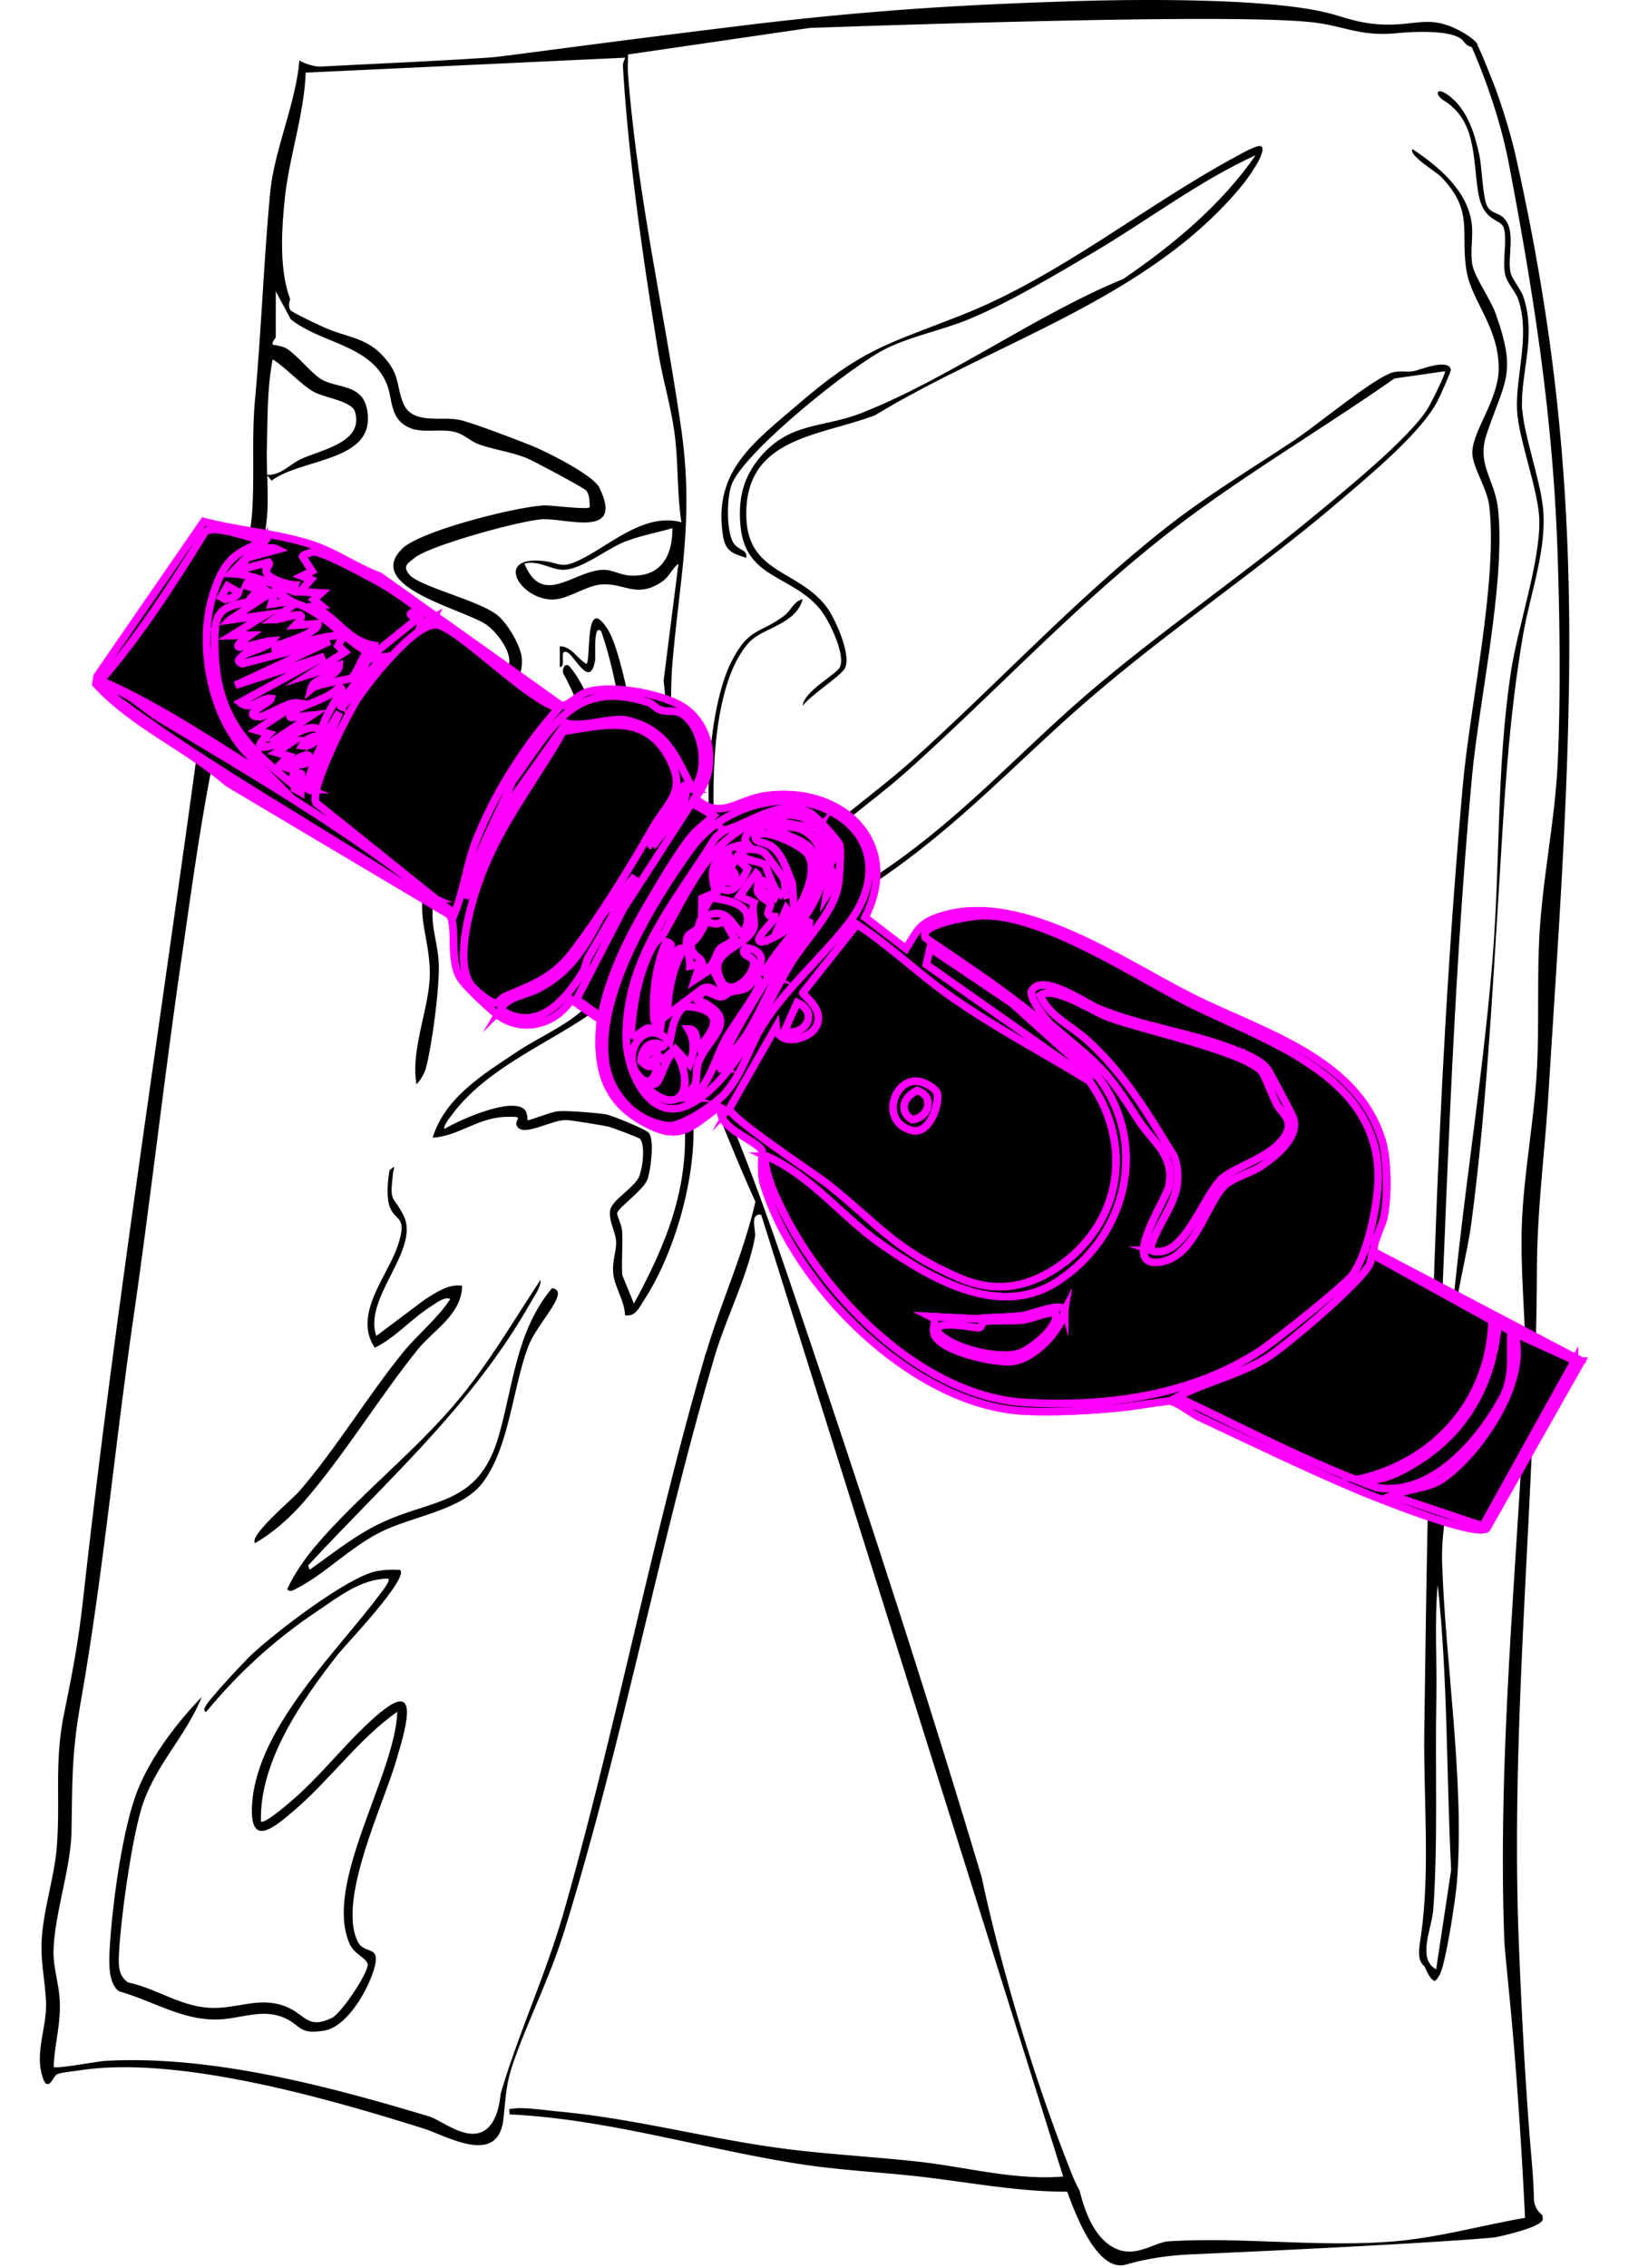 <svg xmlns="http://www.w3.org/2000/svg" width="437" height="601" fill="none"><path fill="#000" d="M401.97 41.57c-1.253-5.594-3.427-12.722-5.421-18.113-.563-1.558-4.297-10.934-4.732-11.343.358-.92-3.759-3.857-7.647-5.288-5.55-2.044-8.977-.408-15.396-.306-7.238.127-11.764-1.789-15.984-2.913-18.286-4.88-63.017-3.474-69.641-3.244-19.591.664-46.956 1.66-84.142 6.157-43.529 5.288-65.216 8.456-69.001 8.711-14.834.997-29.897 1.61-44.731 2.402-1.432.076-2.762-.358-2.762-.358a11.631 11.631 0 0 1-3.12-1.252c-.972 11.394-6.7 23.912-7.75 35-1.713 18.19-2.352 36.584-4.015 54.799-.946 10.193-.102 20.208-.767 29.814-.588 8.481-2.967 11.879.92 20.974 1.228 2.861 4.016 4.368 3.76 7.613-2.123.102-4.706-.664-6.317 1.124-3.631 9.453-10.92 19.135-12.301 29.277-2.558 19.11-5.294 38.193-7.98 57.124-8.107 57.226-16.47 114.196-22.864 171.652-1.355 12.109-2.788 19.263-5.14 30.938-2.635 13.054-.819 23.248-1.944 35.715-.665 7.383-3.402 15.813-3.913 23.554-.41 6.362.972 11.471 1.125 17.245.154 6.54-2.992 12.952-.946 19.441 1.407 4.496 2.864-.076 3.76-.613.792-.485 4.577-.869 5.984-1.073 25.984-4.062 65.881 7.409 91.175 15.354 6.419 2.018 19.974 10.244 21.33-2.606.818-7.741.639-9.682 3.58-17.551 4.118-10.96 8.977-20.668 12.557-32.164 15.422-49.638 25.192-102.521 39.872-152.287 2.941-9.938 9.053-22.022 10.69-31.73.256-1.558-1.483-6.233 1.637-5.748l80.075 254.86c-12.89 1.022-25.421-2.478-38.081-3.909-13.248-1.482-26.7-2.069-39.922-4.037-18.67-2.759-36.956-7.562-55.856-9.299-3.172-.281-9.003-1.175-11.79-.792-1.407.205-1.279-.281-1.151 1.559 26.342 1.277 51.559 9.273 77.441 13.233 10.409 1.584 20.844 2.069 31.278 3.245 13.043 1.481 25.933 4.036 39.155 4.011 3.325 9.273 8.21 19.594 14.22 19.518.742 0 1.228-.179 2.353-.486 3.683-.996 9.079-2.12 16.317-2.427 40.894-1.814 71.405-3.576 80.664-4.522 1.355-.281 12.327-2.657 12.531-4.751a2.335 2.335 0 0 0-.179-1.201c-.537-.434-1.304-1.175-1.764-2.299a5.47 5.47 0 0 1-.384-1.916c-.128-6.285-.844-12.544-1.304-18.829-.793-10.474-1.791-26.083-2.686-48.642-2.378-59.397 4.527-119.331 4.783-178.856.076-16.376 2.097-30.785 3.094-47.033 2.328-37.835 5.192-75.901 5.473-113.736.333-47.314-3.81-87.908-14.143-133.995ZM70.774 118.392c.205-7.792.051-15.456 1.534-23.171 3.504 2.197 7.315 6.514 10.716 8.507 2.942 1.712 10.23 2.478 11.1 5.365 2.506 8.226-9.233 10.091-14.501 12.646-2.864 1.379-5.32 4.317-8.798 4.062-.051-2.555-.128-5.084-.051-7.434v.025Zm116.392 240.144c-14.092 48.183-23.759 99.149-37.519 147.587-4.757 16.785-11.969 32.011-16.879 48.616-.358 3.526-1.356 8.303-4.732 10.041-4.68 2.427-11.099-3.041-14.27-3.986-26.752-8.047-57.749-16.273-85.83-14.715-2.097.128-13.12 2.197-13.708 1.609.23-6.233 1.943-11.189 1.61-17.678-.23-4.497-1.79-8.763-1.636-13.31.333-9.938 4.552-21.537 4.757-31.372.256-13.668 0-20.464 2.455-34.387 5.883-33.288 9.028-67.726 13.913-101.372 4.604-31.78 8.159-63.638 12.788-95.444 2.813-19.288 5.447-39.445 9.667-58.555 1.944-8.813 7.544-16.478 10.255-25.036 1.893-2.274 7.443 2.657 7.98-4.42.46-6.003-2.48-6.642-4.271-10.27-3.887-7.817-1.637-11.368-.972-18.649.307-3.27.205-7.255.102-11.241l1.126 1.405c8.286-6.131 28.132-4.956 25.293-19.007-1.33-6.566-7.672-5.416-11.892-7.741-2.583-1.43-6.394-6.259-9.156-8.098-1.432-.945-3.76-1.073-3.913-1.2-.435-.46.793-1.738.793-1.968v-12.16l3.964 7.408c8.133 6.464 21.1 6.77 25.396 16.989 1.739 4.113.716 9.044 5.678 11.573 3.503 1.788 8.056.383 12.122 1.226 2.762.588 4.425 2.555 6.803 3.398 4.246 1.482 8.696 1.993 12.788 3.704 1.764.741 14.782 7.69 15.498 8.431.972.996.998 3.168.998 4.496-.691.716-10.128-.562-12.046-.485-7.161.281-32.762 6.693-37.621 11.42-10.614 10.321 17.186 16.248 22.583 20.412 3.989 3.065 9.999 12.211 1.355 13.182-5.294.588-7.877-1.533-14.859.792-21.688 7.204 1.816 20.336 8.363 28 1.944 2.274 6.547 8.941 6.368 11.752-.076 1.303-.102.945-1.048 1.405-5.039 2.35-9.028.792-13.018 6.565-8.414 12.11-2.481 18.803-2.481 30.453 0 9.069-5.166 20.08-3.529 29.405 1.125-1.176 2.148-2.913 2.557-4.497 1.586-6.054 3.709-21.945 3.325-28.025-.409-6.285-2.711-10.551-1.023-17.5.512-2.069 3.376-7.792 4.911-9.197 5.242-4.803 15.984-.766 13.017-12.135-2.429-9.299-13.069-14.945-18.874-21.127-1.509-1.584-4.757-5.289-4.194-7.307.537-1.89 7.902-4.726 9.897-5.084 6.931-1.175 18.695 3.245 18.337-7.638-.128-3.526-3.759-9.53-6.393-11.701-4.834-4.037-21.023-7.664-23.555-10.96-1.765-2.299-.179-2.887 1.381-4.241 3.785-3.295 29.053-10.244 34.398-10.321 6.752-.076 21.228 4.931 14.681-8.405-1.637-3.321-14.067-9.529-17.954-11.087-3.734-1.508-15.831-6.132-19.079-6.822-4.962-1.047-12.685 1.431-15.013-4.598-1.841-4.828-.818-7.358-5.115-12.135-4.5-5.033-9.36-5.058-15.217-7.536-1.406-.588-9.156-4.241-9.514-4.829-.792-1.277 0-2.682-.102-2.989-2.839-7.792-2.302-17.704-1.381-26.646 1.125-10.857 5.115-22.124 5.524-33.288l84.73-3.96c-.332.92-.665 1.431-.588 2.504 1.432 24.321 5.422 51.478 9.335 75.416 1.253 7.74 3.606 15.047 4.501 22.941.844 7.383.512 14.894 1.662 22.252-9.539-2.606-18.311 5.518-26.137 9.554-6.189 3.168-5.576 1.073-11.151.639-12.66-.971-4.859 11.036 3.939 10.219 3.529-.332 8.132-3.526 11.866-3.909 6.19-.664 9.54 3.909 16.394-.817 1.867-1.278 2.66-3.5 4.297-4.701l-3.939 31.014c3.555 26.697-10.665 58.146-.332 83.438 2.736 6.693 6.982 13.233 9.923 19.876 5.089 11.47 9.514 23.273 14.756 34.693-3.12 13.795-9.155 26.646-13.094 40.16l-.051-.026Zm-8.875-218.607c.077 7.587-3.171 13.08-11.355 12.569-2.378-.154-4.731-1.584-7.007-1.508-7.852.23-16.087 10.015-20.87-1.635 3.555-.945 6.752 1.406 9.847 1.61 4.961.306 11.815-5.493 16.879-7.46 4.092-1.584 8.338-2.35 12.532-3.551l-.026-.025Zm234.753 62.36c-.69 14.639-3.759 29.252-4.731 43.891-.818 12.416-.102 25.215-.793 37.631-.741 13.029-3.273 26.237-3.913 39.215-.716 15.022 1.56 30.937.819 46.291-2.353 48.08-7.264 95.803-5.55 144.291.153 4.292 1.765 17.296 3.171 36.047a1425.676 1425.676 0 0 1 2.353 38.015c-11.892 2.069-23.606 5.416-35.677 6.31-19.795 1.482-39.641-1.303-58.951-.077-3.401.23-8.158 4.062-13.222 2.197-6.036-2.222-8.823-9.759-10.255-15.609a36.345 36.345 0 0 1-1.33-2.657s-.384-.843-.716-1.686c-16.266-40.824-23.913-78.66-23.913-78.66-15.064-50.303-31.432-100.452-48.286-150.167-7.365-21.766-14.015-41.029-23.401-62.105-7.544-16.938-16.163-25.982-15.038-46.113.691-12.237 2.941-25.343 3.913-37.657.665-8.328.102-17.653.793-25.854 1.995-23.299 5.805-38.193 2.225-62.641-4.552-31.27-11.56-61.416-14.015-93.427-.128-1.686 0-3.398 0-5.084l48.285-7.05c87.953-2.99 123.093-2.785 134.014-1.38 7.8.996 12.25 3.755 21.789 2.759 0 0 14.732-1.533 17.443 2.146.153.204.92 1.354 2.199 1.533 4.169 9.554 7.903 20.693 9.846 30.937 6.727 35.307 11.765 67.65 12.941 103.901.563 17.321.819 37.708 0 54.952v.051Z"/><path fill="#000" d="M403.635 108.859c-.639-9.529 3.887-19.415.358-30.094-.742-2.274-3.146-4.829-3.478-6.72-.819-4.368 1.637-11.189-1.969-14.485-1.33-1.2-3.223-1.073-4.169-2.886-1.253-2.376-1.356-10.117-2.097-13.591-1.177-5.34-2.916-11.19-7.059-14.895-4.322-3.857-5.115-1.251-2.378.435 8.644 5.34 7.672 15.098 9.104 24.219 1.33 8.328 6.01 6.872 6.829 9.63.946 3.169-.435 8.508.332 12.212.461 2.325 2.813 4.599 3.504 6.694 3.222 9.631-.793 20.233-.332 29.354.358 7.664 5.805 21.408 5.907 29.226.179 11.164-5.754 28.204-7.544 40.134-3.862 25.65-2.788 50.38-4.86 75.927-3.657 45.602-13.12 90.642-12.659 136.346l-2.251 12.262c.256-6.897-.358-13.897-.051-20.821 2.66-58.426 4.092-117.287 9.463-175.612 1.892-20.54 9.002-51.886 6.956-71.276-.818-7.843-5.729-11.727-3.069-19.748 4.732-14.256 8.235-15.89 2.404-32.139-1.381-3.832-5.447-9.478-6.112-12.697-.691-3.398.204-7.358-.179-10.806-.972-8.916-8.772-15.38-15.703-20.004-1.305 1.482 6.317 6.08 7.365 7.153 9.105 9.274 5.167 14.767 6.957 25.215 1.304 7.767 8.286 14.537 8.516 25.292.179 8.533-6.905 16.759-7.007 22.712-.077 3.704 3.964 9.503 4.501 14.204 2.276 19.569-5.089 52.73-6.982 73.627-7.417 82.416-9.156 168.127-10.256 250.9-.23 17.628 1.586 36.89-.844 54.058-.486 3.372-1.253 6.566.87 8.328.205.179 1.304 3.526 2.762 3.909.639-.46.997-1.073 1.356-1.763 1.611-3.167 4.194-20.207 4.526-24.499 2.072-26.621-3.094-57.942-3.938-84.639-.333-10.116 2.608-19.799 3.197-29.788.639-10.755-.716-22.2 0-32.956.588-9.324 3.401-18.368 4.603-27.565 3.734-28.383 5.371-57.66 7.136-86.197 1.457-23.529 2.531-46.215 6.572-69.514 1.867-10.806 6.471-22.813 5.192-33.901-.818-7.128-4.987-19.058-5.396-25.241h-.077Zm-18.849 386.735-3.964 26.237c-5.166-2.81-1.1-10.807-.742-16.044 1.254-18.138.435-37.478.793-55.667.205-10.066-.537-20.208.358-30.223 2.737 25.113 2.276 50.482 3.581 75.722l-.026-.025ZM197.912 147.766c.23-2.325-2.2-1.865-3.478-3.986-1.893-3.167-1.765-12.441-.256-15.813 3.964-8.891 31.892-31.372 41.124-35.766 6.855-3.27 14.501-4.701 21.483-7.562 10.844-4.446 23.504-12.059 33.708-18.088 14.169-8.38 27.417-18.547 42.455-25.42-9.003 13.08-21.995 23.862-35.089 32.778-23.324 9.58-46.444 26.543-69.564 35.587-10 3.909-18.568 2.299-26.419 11.266-4.808 5.493-6.24 11.497-5.499 18.778 1.407 13.974 13.683 12.748 21.176 21.996 2.302 2.861 6.778 12.033 5.141 15.277-.972 1.942-9.642 6.438-9.821 10.193 2.097-2.835 9.514-7.459 11.049-9.733 2.148-3.245-2.456-13.438-4.783-16.504-7.417-9.759-20.716-8.788-21.227-23.529-.742-21.383 19.155-21.536 34.066-27.182 32.25-19.57 72.888-31.014 97.466-61.032 1.177-1.431 6.547-8.66 5.09-10.194-.768-.792-5.474 1.942-6.522 2.504-24.373 13.106-47.109 31.985-73.145 42.204-20.102 7.894-26.112 8.89-43.17 23.529-11.765 10.117-22.66 17.73-20 34.821.639 4.19 2.558 4.777 6.215 5.927v-.051Z"/><path fill="#000" d="M384.757 98.01c-.639-3.193-8.21 0-9.846.333-2.123.409-4.041-.383-6.445.639-5.883 2.503-19.079 13.565-25.396 17.755-11.509 7.664-23.12 14.613-34.066 23.222-23.99 18.905-44.501 41.259-67.135 61.544-10.997 9.861-23.81 17.985-33.375 29.379-.512.613-2.072 1.584-.793 2.35 9.591-11.547 22.353-19.492 33.375-29.379 22.327-20.054 42.787-42.025 66.342-60.777 19.744-15.686 41.713-28.357 62.352-42.791l13.376-1.916c.409.383-3.913 8.89-4.578 9.937-4.987 8.022-23.12 22.635-31.151 29.252-20.588 16.963-43.682 32.471-63.554 50.226-14.68 13.131-27.083 26.314-43.221 38.372-12.455 9.325-26.24 16.606-39.232 25.113l.792-7.051c-2.173 2.427-3.248 5.569-1.969 8.635 13.606-7.205 27.544-15.533 39.948-24.781 17.903-13.361 31.816-28.332 48.388-42.638 21.611-18.675 45.831-34.821 67.467-53.369 7.468-6.412 20.895-17.525 25.166-25.828.563-1.073 3.606-7.792 3.504-8.226h.051Zm-186.032 72.118c3.555-3.832 12.353-4.624 14.117-11.368-2.353.536-3.248 3.168-4.731 4.266-6.803 5.135-9.514 3.066-14.245 12.467-6.01 11.956-7.929 40.084-3.76 52.628.435 1.277.588 2.273 2.328 1.992-3.453-7.511-3.402-17.142-3.121-25.47.333-10.245 2.123-26.672 9.412-34.515Zm-97.718 283.491c-7.928 6.515-14.961 15.865-22.762 22.737-1.074.946-8.184 7.205-9.053 6.259-.41-15.941 10.895-32.113 20.434-44.273 1.944-2.453 18.875-20.106 16.471-22.354-2.149-.128-4.195-.051-6.317.358-7.647 1.482-26.777 16.222-32.941 21.97-2.097 1.968-11.764 12.263-12.532 14.128-.153.358-.204 1.277.384 1.15 8.414-10.245 18.21-19.161 29.206-26.518 5.755-3.858 11.842-8.814 19.079-8.763.614.536-1.534 3.168-2.02 3.832-11.253 15.201-32.455 35.204-34.066 55.361-.997 12.569 5.576 6.974 11.407 1.967 9.283-7.971 16.93-18.803 27.058-25.905-.588 16.938-19.744 45.628-12.609 61.595 1.203 2.682 4.732 3.806 4.757 5.416.052 2.427-7.084 12.952-9.462 14.102-6.24 3.04-7.085-.613-11.432-2.632-6.957-3.219-12.583-.102-19.54 0-8.772.102-14.884-5.007-23.145-6.77-2.43-1.686-2.506-4.266-2.404-7 .41-9.427 3.274-29.941 5.908-38.832 3.427-11.547 11.688-18.956 16.086-29.813-6.623 6.872-13.196 15.456-16.854 24.321-4.117 10.014-6.777 30.018-7.493 41.131-.23 3.628-.793 10.295 2.404 12.569 9.002 2.504 16.675 7.741 26.266 7.46 5.984-.179 11.739-3.04 17.672-.383 4.424 1.967 3.632 4.445 10.409 3.346 5.754-.919 10.87-9.58 12.736-14.715 3.146-8.66-1.79-5.058-3.734-8.788-5.652-10.96 6.906-36.711 10.205-48.259 1.79-6.31 6.982-21.792-4.067-12.697h-.051Zm81.402-167.63c-1.637-3.909-9.795-7.818-10.818-11.139-2.046-6.591 4.347-16.223-10.205-14.204-3.964.562-3.222 3.219-5.422 5.569-4.884 5.212-13.017 8.558-18.9 12.493-8.874 5.927-19.027 12.032-22.352 22.762 6.803-.409 11.943-5.262 19.207-5.518 5.856-.204 2.276.511 3.12 2.35 1.509 3.296 9.488-1.813 13.299-1.507 1.892.153 8.977 1.303 10.895 1.712.997.23 8.209 2.912 8.491 3.27 1.458 1.839.665 7.919-.282 10.065-1.304 2.913-7.212 6.157-7.646 8.865-.461 2.913 1.585 5.851 1.585 8.584 0 2.734-1.176 5.059-.716 8.559.435 3.295 2.992 6.974 3.069 10.653 2.762.485 3.734-1.993 5.038-3.986 8.338-12.799 13.964-33.032 13.044-48.182-.128-2.197-.742-8.737-1.407-10.346Zm-14.322 59.397-3.069-7.485c-.281-3.884.179-7.818-.051-11.727-.102-1.686-1.407-3.934-1.305-4.726.154-1.379 7.034-6.131 8.031-8.967.844-2.427 1.893-10.193.409-12.237-.716-.996-9.974-4.752-11.483-4.982-2.634-.408-9.897-.996-12.506-.817-2.148.127-7.98 2.682-8.235 2.35-.103-.128.153-1.763-.768-2.759-3.299-3.5-17.391 2.734-21.201 5.084-.588-.613 1.509-3.142 2.02-3.858 9.156-12.186 24.68-18.368 36.828-26.722 2.328-1.61 2.916-4.394 6.241-4.778 8.567-.97 4.808 4.318 5.115 9.044.588 9.044 8.874 8.635 11.713 14.23.895 1.788 1.509 7.077 1.662 9.325 1.33 18.343-4.808 33.262-13.35 48.999l-.051.026Zm-21.71-4.066c-9.488 11.343-10.281 25.777-14.143 39.215-5.575 19.339-18.44 16.197-33.248 24.04-5.907 3.117-11.431 7.537-16.879 11.369l-.384-1.15c21.151-22.839 43.427-42.23 59.002-69.667.895-1.584 2.839-4.267 2.609-6.004-7.289 11.011-13.862 22.405-22.404 32.522-11.33 13.412-26.189 24.959-37.289 38.04-2.787 3.295-5.652 7.408-7.467 11.368.588 1.124 2.046.051 2.813-.332 6.956-3.577 13.836-10.602 21.534-14.562 8.542-4.42 21.892-5.85 27.493-13.31 7.008-9.35 7.852-24.653 11.969-35.868 2.072-5.672 9.54-12.953 7.647-15.099-.358-.409-.895-.511-1.304-.536l.051-.026Zm-65.811 56.608c10.562-12.084 19.999-27.693 30.229-40.365 4.169-5.16 11.663-9.248 11.739-16.887-3.785-.485-6.956 1.84-9.974 3.73l-12.762 9.58c-3.632-9.989 11.739-22.864 7.212-31.908-2.864-5.697-3.734-2.989-2.813-11.139.128-1.252.997-2.529-.895-.868-.486 2.606-.793 6.335-.205 8.865 1.151 5.032 5.345 2.452 2.328 11.291-2.763 8.073-11.918 18.139-6.036 26.902 5.601-2.785 9.667-7.664 14.91-10.986 1.228-.766 3.657-2.733 5.115-1.941-3.376 5.186-8.747 9.452-12.532 14.127-9.386 11.573-17.851 25.65-27.518 36.814-1.79 2.069-13.376 11.726-11.74 13.745 4.86-2.76 9.284-6.771 12.967-10.96h-.025Zm69.85-225.081c1.867.74 6.164 10.167 7.417 1.89.128-.843-.588-9.836 1.611-7.409 4.578 13.183 5.831 27.055 7.852 40.774-7.826-8.431-8.926-22.507-16.112-31.347-1.254-1.532-2.302.486-1.791 1.763 5.908 10.347 8.926 26.774 17.494 35.077 4.322 4.189 3.708-2.504 3.427-5.8-.691-8.277-5.09-34.667-9.156-41.029-6.266-9.81-4.348 8.227-5.652 9.172-2.43-1.38-3.888-4.65-7.059-4.701v5.493c1.867.153-.435-4.88 1.944-3.909l.025.026Zm3.944 58.816c.895 0 1.969-2.376 1.995-3.474.153-4.88-6.24-25.139-8.772-29.737-1.586-2.887-4.936-4.905-8.184-5.238-2.942-.306-4.016 1.61-6.624-1.532 1.304 11.087 7.723 24.704 14.935 33.313.793.946 6.19 6.668 6.65 6.668Zm-9.488-32.879c1.56 2.733 4.501 13.463 5.549 17.193.793 2.81 1.586 5.723 1.944 8.635-8.286-8.098-12.557-19.135-16.47-29.788 3.478-.562 7.186.843 8.977 3.985v-.025Z"/><path fill="#000" stroke="#F0F" stroke-miterlimit="10" stroke-width="2" d="m419.36 360.638-54.721-28.76c-1.244-1.401 1.844-6.95 2.308-9.215 1.113-5.456 1.119-15.3-.528-20.617-6.763-21.717-32.315-28.721-50.215-37.656-17.9-8.934-44.879-28.06-66.087-21.775-6.115 1.818-6.664 3.601-9.867 8.833l-10.862-8.337c10.129-20.096-6.548-35.19-26.644-32.179-7.214 1.084-11.879 6.756-18.476.464 6.658-7.403 4.446-20.228-4.373-24.736-5.864-3.003-18.254-5.34-24.619-3.117-1.946.676-4.856 3.795-6.455 3.439l-48.137-34.257c-6.341-2.378-11.384-6.173-17.924-8.349-8.834-2.934-19.66-3.736-28.74-6.129l-28.24 40.916-.343 2.084c10.015 10.865 23.937 16.653 34.986 26.215l58.525 34.788c2.488 2.17-.078 11.603 3.072 16.87 1.338 2.24 8.713 9.163 10.899 10.509 6.459 3.979 14.577 1.501 18.547-4.772l7.74 5.402c-1.383 13.232 1.292 22.791 14.301 28.469 7.732 3.38 10.904-1.253 17.154-5.427l.695.402c-1.721 4.988 9.163 8.356 10.679 11.148.208.386-.525 5.611.417 8.738 8.174 27.214 39.298 58.313 68.312 60.268 8.256.551 20.554-.164 28.344-1.098 1.763-.216 10.644-1.636 11.195-1.501 2.447.579 5.347 3.153 7.846 4.329 13.605 6.339 27.854 13.282 41.614 19.094 4.856 2.054 31.093 12.603 34.424 10.36l25.146-44.385.027-.018Z"/><path fill="#000" stroke="#F0F" stroke-miterlimit="10" stroke-width="2" d="m419.377 360.64-25.145 44.384c-3.331 2.243-29.568-8.306-34.424-10.36-13.755-5.792-28.017-12.742-41.615-19.093-2.506-1.164-5.399-3.751-7.845-4.33-.552-.135-9.421 1.293-11.196 1.501-7.79.935-20.087 1.65-28.344 1.099-29.014-1.955-60.138-33.055-68.311-60.268-.943-3.127-.21-8.353-.417-8.739-1.517-2.792-12.408-6.147-10.68-11.148l-.695-.401c-6.257 4.185-9.422 8.807-17.153 5.426-13.01-5.678-15.697-15.244-14.302-28.469l-7.74-5.402c-3.977 6.286-12.087 8.751-18.547 4.772-2.198-1.352-9.565-8.288-10.899-10.508-3.162-5.275-.584-14.7-3.072-16.87l-58.524-34.788c-11.062-9.569-24.979-15.338-34.987-26.215l.343-2.085 28.184-40.931c9.08 2.393 19.918 3.201 28.74 6.128 6.54 2.176 11.595 5.978 17.923 8.349l48.138 34.257c1.598.356 4.508-2.763 6.454-3.439 6.366-2.223 18.768.122 24.619 3.117 8.819 4.508 11.032 17.333 4.374 24.736 6.604 6.279 11.269.608 18.476-.464 20.095-3.011 36.773 12.083 26.643 32.179l10.862 8.337c3.203-5.232 3.76-7.027 9.868-8.833 21.22-6.277 47.601 12.536 66.086 21.776 18.486 9.239 43.453 15.939 50.215 37.655 1.66 5.324 1.642 15.162.528 20.617-.464 2.265-3.551 7.814-2.308 9.215l54.721 28.761.03.034Zm-216.082-54.271c-1.336.278.887 6.894 1.275 7.884 10.299 25.942 38.406 55.816 67.481 57.406 21.262 1.161 43.835-1.753 62.169-13.812 3.844-2.53 22.498-17.321 24.524-20.2 3.966-5.608 6.662-18.649 6.696-25.56.146-27.776-30.86-36.43-50.772-46.61-13.998-7.148-38.221-23.166-54.186-22.835-2.332.053-17.115 2.149-15.066 5.881 14.765 10.008 31.597 20.992 43.623 34.25 15.919 17.556 11.147 43.711-8.441 56.679-15.441 10.231-33.644-.529-47.081-9.853-10.115-7.023-18.409-18.059-30.241-23.225l.019-.005Zm-19.625-97.26c4.888-4.91 2.401-18.093-3.798-20.372-1.351-.497-3.315-.048-4.987-.68-1.005-.38-1.775-1.541-3.017-1.942-19.933-6.359-25.475 6.738-36.008 20.968-4.223 10.009-9.658 19.452-12.428 29.983 1.222.922 1.516-1.191 1.864-2.023 3.729-9.011 6.395-17.786 12.345-25.999l12.486-17.468c4.317 1.409 12.04-1.731 16.221-.716 10.543 2.554 12.866 9.511 17.31 18.242l.012.007Zm36.668 5.957c-12.323-6.465-29.062-1.183-37.061 9.862-10.154 14.033-25.314 38.856-22.694 56.681 1.232 8.36 7.877 15.629 16.495 16.672 3.639.434 12.891-5.871 15.355-8.764 4.827-5.694 6.224-12.27 9.868-17.98 6.301-9.91 15.8-17.905 22.753-26.938 8.003-10.393 7.727-23.016-4.716-29.533Zm-88.711 50.726c.426-.021 1.419-1.397 2.252-1.75 7.064-3.003 12.716-4.938 17.722-11.429 7.379-9.57 15.352-22.463 21.322-32.946 4.271-7.482 9.581-9.915 4.126-19.446-6.434-11.247-17.125-7.954-27.719-6.406-7.451 13.078-16.705 24.548-21.967 38.822-2.511 6.815-6.914 21.752-2.576 28.172 1.024 1.524 5.26 5.053 6.828 4.975l.012.008Zm-16.651-102.125c-4.428-2.307-8.56-5.959-12.824-8.437-3.277-1.892-16.136-8.95-18.888-8.972-.546.001-3.023.821-3.02 1.189l2.522 3.889-2.676 1.337 2.362.898-2.8 3.215 5.556.325-1.968 1.747 1.963 1.616-2.06.244c6.14 2.695 9.051 9.208 16.11 10.284l-.54 2.571 10.867-8.789c1.219-1.079-1.219-1.787-.671-2.221 1.908-1.498 3.025 1.413 2.607 2.939l3.467-1.848-.007.013Zm33.14 23.965c-7.831-1.688-26.823-21.518-32.335-22.034-5.8-.533-17.914 15.001-20.992 19.673-2.559 3.888-12.687 23.867-10.982 27.451l36.684 29.411c2.564-6.335 3.291-13.213 5.826-19.581 4.993-12.547 12.821-24.874 21.812-34.913l-.013-.007ZM70.019 143.51c-3.048-.827-13.328-4.696-15.604-2.561-8.495 13.625-17.164 27.265-27.679 39.34 16.229 7.07 30.985 17.406 46.021 26.57l-7.406-7.442c-9.618-10.118-13.044-29.042-8.759-42.198 2.684-8.231 5.315-10.811 13.435-13.722l-.008.013Zm3.6 2.079c-1.85-.952-5.697.092-6.81 1.849l6.81-1.849Zm99.419 78.61c3.605-4.868 9.474-9.644 8.845-16.122-2.555.525-1.319 3.287-2.71 5.667-1.45 2.512-3.712 4.422-5.385 7.522-.473.876-2.092 2.391-.75 2.933Zm16.159-8.034-5.761-3.325-17.987 27.772-12.526 24.161 6.488 4.646c2.28-11.548 7.385-21.364 13.316-31.436 2.806-4.746 7.43-12.64 10.838-16.621 1.519-1.772 3.931-3.512 5.632-5.197ZM70.524 151.266c-.046-.81 1.336-1.712.663-2.267l-6.824 1.843.54-2.571-3.583 3.713c5.44.125 11.202 2.902 16.468 4.676l.475-1.626c-1.943.012-7.635-1.741-7.746-3.755l.007-.013Zm218.352 133.08-20.572-18.526-21.689-14.555-.94 4.323 38.115 26.788 5.079 1.982.007-.012ZM97.273 172.741c-6.706-3.954-11.266-10.303-18.856-12.869l-5.945 4.333c2.864-.03 10.719-3.743 5.865 1.453l5.982-.412c.301 2.173-7.574 4.575-9.259 5.285-.766.324-2.737.269-1.98 1.739 1.866-.222 17.266-5.594 17.72-3.283l-1.15 2.136 1.82 1.634-9.108 5.855 7.59-2.366c-.18 3.495-6.703 2.895-7.476 6.298 1.72-1.489 9.93-2.465 10.525-2.805 1.453-.827 2.901-5.456 4.26-7.005l.012.007ZM193.42 293.77c.117 2.55 23.19 17.604 26.77 20.521 12.792 10.384 17.5 17.052 33.966 24.226 9.01 3.918 17.382 3.037 25.601-2.283 17.739-11.486 21.068-32.992 9.119-49.739-12.183-7.483-25.019-14.178-36.725-22.402-8.563-6.011-16.129-13.378-24.876-19.128l-14.398 18.115c-.18.512 6.632 4.712 3.17 9.561-2.01 2.822-9.66 4.804-10.232-.541l-12.395 21.67ZM77.233 159.255l-4.32-2.494-.934 3.31 5.254-.816Zm-5.446-2.178c-1.68-.303-5.469-5.006-6.578-1.881l3.28.943-1.609 1.954 4.907-1.016Zm18.97 30.248 10.515-13.225c-5.265.46-3.596 1.24-5.28 4.184-1.48 2.594-2.782 4.159-4.398 6.442-.536.757-2.265 1.975-.825 2.606l-.013-.007ZM60.901 164.29l7.766-5.164c-10.717 1.56-12.033 2.434-11.695 13.26.527 16.833 7.513 24.832 20.222 35.102l.954-3.315-4.007-1.346 2.374-2.479-3.279-.943 4.652-3.096c-3.345.001-13.59 4.901-6.585-1.869l-3.286-.931 10.88-7.233c-2.516-.402-8.59 3.839-10.297 3.671-4.94-.503 3.033-3.648 3.293-4.815-3.024-.296-5.306 3.485-8.252 1.018l22.362-12.183-23.575 7.634 24.94-11.661-23.103 5.956c-1.111-.341-1.33-.851-.442-1.671 2.11-1.964 6.34-2.038 8.27-4.406-3.667.332-14.206 4.394-5.877-1.461l-4.836.091 8.904-5.474-9.39 1.327.007-.012ZM417.52 360.533l-15.933-7.266c3.98 12.545-9.396 32.1-19.301 38.762-3.626 2.438-9.157 2.528-13.194 4.246l24.07 8.081 24.358-43.823ZM63.221 156.948l-2.867-1.656-1.667 2.887 1.068.616c1.356-.4 2.938-.303 3.466-1.847ZM395.65 349.989l-31.887-17.593c-.193 1.022-.123 1.962-.718 2.935-3.331 5.425-20.276 19.752-26.035 23.792-6.835 4.786-17.362 7.106-24.794 11.063 17.486 8.246 34.817 17.535 52.96 24.012 14.286 2.349 26.561-11.859 32.929-23.146 3.582-6.347 2.121-11.672 2.597-18.146l-3.423-2.126c-1.396 14.774-7.58 27.349-20.119 35.706-4.678 3.115-11.401 6.932-17.115 5.532 20.406-4.465 34.96-20.756 35.617-42.022l-.012-.007ZM85.131 193.742c.926-3.582 2.878-6.304 4.524-9.469.431-.834 1.606-1.722.324-2.196-2.806 3.312-9.71 4.575-12.549 6.769-.324.246-.871 1.079-.272 1.275l5.627-.6-9.323 6.198c3.762.422 8.66-4.965 11.655-1.953l.014-.024Zm47.565 73.783c9.528 6.317 17.022-2.103 21.899-10.035.652-1.073.721-2.683 1.462-3.938 4.225-7.058 8.24-14.271 12.37-21.368l-9.045 10.708c-4.227 8.123-8.083 14.545-16.317 18.972-3.694 1.983-8.25 2.019-10.377 5.673l.008-.012Zm-50.775-58.274 7.998-20.477c-3.164 5.338-6.499 11.744-8.046 17.75-.222.871-1.108 2.292.035 2.719l.013.008Zm126.056 64.096c5.597 1.315 9.267-5.014 3.457-7.652l-3.457 7.652ZM80.061 197.563c1.842.28 3.556-.597 4.24-2.384-1.643-.25-3.564 1.041-4.24 2.384Zm2.031 3.105c-.206-1.735-5.106 1.218-4.953 1.956 1.33.134 5.226.268 4.953-1.956Zm-2.436 9.208c-.028-.983.828-5.504-.062-4.852l-1.365 4.028 1.427.824Zm35.485 28.219c-22.715-18.197-47.755-32.77-72.686-47.731-4.426-2.655-8.166-7.13-13.977-8.103-.17 1.185 3.035 3.402 3.976 4.095 24.466 17.975 50.817 32.455 76.129 48.935l6.578 2.798-.02.006Z"/><path fill="#000" stroke="#F0F" stroke-miterlimit="10" stroke-width="2" d="M203.29 306.362c11.832 5.165 20.126 16.202 30.241 23.224 13.43 9.337 31.628 20.077 47.081 9.854 19.588-12.969 24.36-39.124 8.441-56.679-12.014-13.252-28.858-24.243-43.623-34.25-2.029-3.738 12.742-5.841 15.066-5.882 15.966-.33 40.188 15.687 54.186 22.836 19.912 10.179 50.918 18.833 50.772 46.609-.034 6.912-2.73 19.952-6.696 25.56-2.034 2.892-20.68 17.67-24.524 20.2-18.34 12.04-40.907 14.974-62.169 13.812-29.088-1.597-57.182-31.464-67.481-57.405-.388-.991-2.611-7.606-1.275-7.885l-.019.006Zm125.908-27.451c-11.498-5.055-26.439-6.7-38.489-11.891-2.756-1.19-14.328-9.272-17.088-4.549-.988 1.712 3.822 7.888 5.153 9.023 12.964 11.117 13.836 10.754 23.252 25.438 3.598 5.61 9.544 9.043 7.96 17.376-.659 3.436-13.322 21.985-2.071 20.016 8.806-1.548 11.617-14.588 16.63-20.058 1.822-1.981 7.46-3.575 10.138-5.461 3.795-2.675 9.985-7.632 8.258-12.612-.244-.724-6.321-12.247-6.767-12.821-1.798-2.305-4.401-3.358-6.974-4.493l-.002.032Zm-46.87 68.251c-.639-2.219-9.031 1.134-10.894 1.408-4.129.616-8.411.377-12.566.894l-12.028-.613c2.059 1.022.069 2.806 1.017 4.919 2.01 4.46 16.126 7.478 20.641 6.968 5.486-.614 12.969-8.042 13.837-13.589l-.007.013Z"/><path fill="#000" stroke="#F0F" stroke-miterlimit="10" stroke-width="2" d="m193.411 293.758 12.395-21.67c.572 5.346 8.222 3.364 10.232.542 3.462-4.85-3.357-9.037-3.17-9.562l14.398-18.114c8.747 5.75 16.313 13.117 24.876 19.128 11.705 8.224 24.542 14.919 36.725 22.402 11.942 16.759 8.62 38.252-9.119 49.739-8.219 5.319-16.598 6.214-25.601 2.282-16.466-7.174-21.167-13.854-33.966-24.226-3.587-2.904-26.653-17.97-26.77-20.521Zm50.678-7.099c-7.067-1.664-11.016 10.853-2.069 12.902 4.858 1.105 7.819-8.783 6.104-10.572-.985-1.019-2.641-1.992-4.022-2.323l-.013-.007Zm151.559 63.314c-.657 21.266-15.211 37.557-35.616 42.022 5.713 1.4 12.456-2.423 17.114-5.531 12.539-8.358 18.724-20.933 20.119-35.707l3.424 2.126c-.477 6.474.977 11.812-2.598 18.146-6.362 11.307-18.642 25.495-32.928 23.146-18.144-6.476-35.475-15.766-52.961-24.012 7.433-3.957 17.959-6.277 24.794-11.062 5.759-4.04 22.712-18.38 26.035-23.793.595-.973.526-1.913.718-2.935l31.887 17.593.012.007ZM148.104 187.619c-8.99 10.039-16.819 22.365-21.812 34.913-2.534 6.368-3.261 13.246-5.826 19.58l-36.684-29.41c-1.705-3.584 8.424-23.564 10.983-27.451 3.078-4.672 15.199-20.219 20.992-19.673 5.512.516 24.504 20.345 32.335 22.034l.012.007Zm-16.489 78.156c-1.58.071-5.804-3.451-6.827-4.975-4.338-6.42.058-21.345 2.576-28.172 5.255-14.262 14.509-25.732 21.967-38.822 10.594-1.549 21.285-4.841 27.719 6.406 5.455 9.531.132 11.956-4.126 19.446-5.963 10.47-13.943 23.376-21.322 32.945-5.006 6.491-10.652 8.414-17.723 11.43-.832.352-1.825 1.729-2.251 1.749l-.013-.007ZM70.011 143.51c-8.12 2.911-10.744 5.478-13.434 13.722-4.278 13.143-.853 32.067 8.758 42.198l7.407 7.442c-15.036-9.164-29.805-19.507-46.021-26.57 10.514-12.075 19.184-25.716 27.679-39.34 2.263-2.142 12.543 1.727 15.604 2.561l.007-.013Zm150.323 71.54c12.436 6.53 12.712 19.153 4.716 29.533-6.953 9.033-16.452 17.029-22.753 26.938-3.632 5.718-5.033 12.273-9.868 17.98-2.459 2.913-11.711 9.218-15.355 8.764-8.618-1.043-15.263-8.312-16.495-16.672-2.62-17.825 12.527-42.655 22.694-56.681 8.006-11.057 24.738-16.327 37.061-9.862Zm-28.277 4.969-2.251 1.834c-10.757 17.284-24.022 32.003-23.715 53.375.13 9.006 6.553 23.112 17.343 17.095 12.443-6.93 19.422-26.128 26.619-37.619 3.767-6.007 10.79-12.783 12.14-19.735.344-1.801.909-9.89.458-11.116-.491-1.3-6.334-7.607-7.628-8.32-7.897-4.326-15.855 2.577-22.954 4.493l-.012-.007Z"/><path fill="#000" stroke="#F0F" stroke-miterlimit="10" stroke-width="2" d="m417.519 360.53-24.358 43.824-24.07-8.082c4.038-1.718 9.568-1.807 13.194-4.246 9.917-6.655 23.273-26.204 19.301-38.762l15.933 7.266ZM60.884 164.283l9.39-1.327-8.904 5.474 4.836-.091c-8.342 5.848 2.21 1.792 5.877 1.46-1.937 2.381-6.16 2.442-8.27 4.406-.889.821-.657 1.338.441 1.672l23.104-5.957-24.94 11.661 23.575-7.633-22.362 12.183c2.945 2.467 5.228-1.314 8.251-1.018-.247 1.174-8.24 4.324-3.292 4.814 1.719.176 7.78-4.072 10.296-3.67l-10.88 7.232 3.287.931c-6.992 6.778 3.24 1.871 6.584 1.869l-4.651 3.097 3.28.943-2.375 2.478 4.006 1.347-.954 3.315C64.462 197.192 57.49 189.2 56.962 172.366c-.338-10.825.977-11.699 11.694-13.26l-7.765 5.165-.007.012Zm54.082-.63-3.467 1.848c.412-1.546-.712-4.444-2.607-2.939-.548.434 1.878 1.134.671 2.221l-10.868 8.788.541-2.57c-7.059-1.076-9.97-7.589-16.11-10.285l2.06-.243-1.963-1.617 1.968-1.746-5.556-.325 2.8-3.216-2.362-.897 2.676-1.338-2.522-3.888c-.01-.356 2.473-1.188 3.02-1.189 2.752.022 15.618 7.067 18.888 8.972 4.271 2.465 8.395 6.13 12.824 8.437l.007-.013Zm68.699 45.451c-4.443-8.731-6.767-15.688-17.309-18.242-4.169-1.007-11.911 2.138-16.222.716l-12.485 17.469c-5.95 8.212-8.616 16.987-12.346 25.998-.355.844-.648 2.958-1.863 2.023 2.77-10.531 8.205-19.974 12.428-29.983 10.533-14.23 16.075-27.327 36.008-20.968 1.229.394 2.019 1.549 3.017 1.942 1.664.644 3.635.183 4.987.68 6.199 2.279 8.692 15.45 3.798 20.372l-.013-.007Zm5.523 7.047c-1.701 1.684-4.106 3.412-5.632 5.196-3.408 3.981-8.039 11.888-10.838 16.621-5.951 10.078-11.036 19.889-13.316 31.436l-6.488-4.646 12.525-24.16 17.995-27.785 5.761 3.325-.007.013Zm-74.061 21.928-6.578-2.798c-25.313-16.48-51.651-30.953-76.13-48.935-.94-.693-4.158-2.917-3.975-4.095 5.818.96 9.55 5.448 13.976 8.103 24.945 14.968 49.971 29.534 72.687 47.731l.02-.006Zm173.732 46.259-5.079-1.983-38.115-26.788.94-4.323 21.682 14.568 20.572 18.526ZM132.692 267.51c2.114-3.662 6.695-3.683 10.377-5.673 8.233-4.428 12.083-10.837 16.317-18.973l9.045-10.707c-4.137 7.109-8.145 14.309-12.37 21.368-.753 1.248-.81 2.865-1.462 3.938-4.878 7.931-12.371 16.352-21.9 10.034l-.007.013Z"/><path fill="#000" stroke="#F0F" stroke-miterlimit="10" stroke-width="2" d="M97.268 172.731c-1.358 1.548-2.806 6.178-4.26 7.005-.594.34-8.804 1.315-10.525 2.804.778-3.383 7.296-2.802 7.476-6.297l-7.59 2.366 9.108-5.856-1.82-1.634 1.15-2.135c-.454-2.311-15.854 3.061-17.72 3.283-.757-1.47 1.214-1.415 1.98-1.739 1.685-.711 9.56-3.112 9.26-5.286l-5.983.412c4.854-5.195-3-1.482-5.864-1.453l5.944-4.332c7.59 2.565 12.158 8.902 18.856 12.869l-.012-.007Zm-12.15 21.001c-3.002-2.999-7.893 2.375-11.655 1.953l9.323-6.198-5.627.6c-.599-.196-.059-1.017.273-1.275 2.838-2.194 9.742-3.457 12.548-6.769 1.295.481.12 1.369-.324 2.196-1.653 3.178-3.598 5.887-4.524 9.468l-.014.025Zm-14.596-42.473c.092 2.019 5.796 3.779 7.747 3.756l-.475 1.625c-5.266-1.774-11.036-4.539-16.469-4.676l3.584-3.713-.54 2.571 6.823-1.842c.686.562-.696 1.464-.663 2.266l-.007.013Zm137.436 122.064 3.458-7.652c5.815 2.658 2.152 8.974-3.458 7.652Zm-34.925-49.124c-1.343-.542.269-2.044.75-2.933 1.673-3.1 3.922-5.017 5.385-7.522 1.463-2.505.168-5.135 2.709-5.667.63 6.478-5.24 11.254-8.844 16.122Zm-91.118-14.963c-1.144-.428-.258-1.849-.036-2.72 1.535-6.013 4.882-12.412 8.046-17.749l-7.998 20.476-.013-.007Zm8.837-21.933c-1.44-.631.296-1.861.825-2.606 1.616-2.283 2.917-3.848 4.398-6.442 1.684-2.944.028-3.717 5.28-4.183l-10.516 13.224.013.007ZM71.78 157.066l-4.906 1.016 1.608-1.954-3.279-.943c1.11-3.126 4.899 1.578 6.578 1.881Zm5.452 2.177-5.254.815.946-3.302 4.308 2.487Zm-14.027-2.3c-.528 1.545-2.11 1.447-3.467 1.847l-1.068-.616 1.667-2.887 2.868 1.656Zm10.404-11.362-6.812 1.849c1.114-1.756 4.961-2.801 6.812-1.849Zm8.476 55.078c.272 2.223-3.624 2.09-4.953 1.956-.159-.758 4.746-3.692 4.953-1.956Zm-2.035-3.103c.67-1.33 2.59-2.621 4.24-2.384-.677 1.775-2.398 2.664-4.24 2.384Zm-.406 12.306-1.427-.825 1.365-4.027c.902-.645.034 3.869.063 4.852Zm249.55 69.049c2.572 1.135 5.163 2.181 6.974 4.493.446.574 6.51 12.09 6.766 12.821 1.74 4.986-4.462 9.937-8.258 12.611-2.678 1.887-8.308 3.468-10.138 5.461-5.012 5.471-7.823 18.511-16.629 20.059-11.251 1.969 1.419-16.593 2.071-20.016 1.584-8.333-4.35-11.759-7.961-17.376-9.415-14.684-10.287-14.321-23.252-25.438-1.318-1.128-6.141-7.312-5.152-9.024 2.767-4.734 14.332 3.359 17.087 4.55 12.05 5.191 26.979 6.828 38.49 11.891l.002-.032Zm-24.249 52.351c8.554 3.072 13.204-12.522 18.564-18.508 3.452-3.857 15.919-6.356 18.071-13.695.545-2.951-2.03-4.455-3.103-6.524-.894-1.749-3.266-7.934-3.99-8.686-5.181-5.39-31.871-10.968-40.698-14.315-4.373-1.658-14.304-8.425-17.989-5.77 2.522 5.638 8.077 7.829 12.5 11.865 10.063 9.176 16.105 19.496 23.124 30.964 3.425 10.525-4.142 15.604-6.492 24.661l.013.008Zm-22.62 15.899c-.869 5.547-8.359 12.987-13.838 13.589-4.515.509-18.623-2.521-20.64-6.968-.956-2.101 1.034-3.885-1.017-4.919l12.028.612c4.143-.524 8.431-.297 12.566-.893 1.863-.274 10.274-3.632 10.894-1.408l.007-.013Zm-33.87 5.539c3.516 4.747 17.508 7.892 22.496 5.59 2.946-1.348 9.001-6.101 9.058-9.583-.209-1.788-.905-.84-2.029-.672-2.246.336-4.504 1.465-6.857 1.756-2.84.36-7.932-.08-10.146.458-.849.209-.467 1.496-1.451 1.595-1.099.098-11.406-2.32-11.103.854l.032.002Zm-4.376-66.036c1.381.331 3.045 1.291 4.022 2.322 1.714 1.79-1.234 11.685-6.104 10.573-8.947-2.05-4.993-14.547 2.069-12.902l.013.007Zm-.917 2.304c-3.473 1.743-4.993 5.265-1.338 7.708 4.545-.475 6.124-6.278 1.338-7.708Zm-51.106-68.934c7.099-1.917 15.057-8.82 22.954-4.494 1.293.713 7.137 7.02 7.628 8.32.463 1.234-.102 9.322-.459 11.116-1.349 6.952-8.373 13.728-12.139 19.735-7.204 11.503-14.176 30.689-26.619 37.619-10.791 6.017-17.213-8.088-17.343-17.095-.307-21.372 12.958-36.091 23.715-53.375l2.251-1.834.012.008Zm24.853-.415c-3.688-5.195-11.504-4.042-16.621-1.831-12.349 5.334-17.673 17.823-23.994 29.087-.839 1.482-2.343 2.396-3.129 3.842-3.987 7.279-5.153 15.204-5.839 23.273 2.217 1.78 3.181-3.129 6.396-1.157l.822-1.424c-.536-.276-1.072-.753-1.117-1.362-.509-6.459.534-14.688 3.253-20.6 2.426.901.763 1.257.415 2.606-1.597 6.093-3.273 12.607-1.758 18.814l1.911-13.344c1.285-2.14 1.163-6.86 4.146-6.321-3.182 5.511-4.205 11.469-4.442 17.698l9.397-7.072c3.18-1.38 3.952 3.132 5.181.058l-2.627-5.399-4.664 3.09 1.353-4.035-2.618.405c.15-2.496-1.89-6.273-.392-8.208.462-.6 1.638-.887 2.328-1.738.85-1.043.045-2.574 2.435-3.444 5.668-2.076 6.388 1.923 9.564 5.023 4.223-7.343-2.279-8.897-8.369-9.731l-2.477 4.435.102-4.307 3.795-1.641c-2.981-6.82 1.053-12.489 8.258-12.612-3.12-3.484 6.472-5.877 9.423-5.856l9.277 1.707-.009.044Zm3.128 9.521c2.578-3.377.977-6.968-2.826-8.38-.415 1.377 1.455 2.439 2.019 4.015.619 1.707-.181 3.294.801 4.345l.006.02Zm-17.433 28.559c5.278-9.4 16.814-17.969 15.579-29.563-.724-6.716-6.327-10.601-12.812-8.43 6.563 3.256 12.226 3.51 11.165 12.544-.952 8.099-6.674 15.143-14.532 17.371-2.914-.399 3.462-5.366 3.399-6.718-3.3.01-.834-2.398-1.128-3.351-.224-.729-2.538-1.682-3.23-2.948-.733-1.34 1.07-3.831-.491-5.199l-4.479 6.095 3.87 1.668c-.729 1.979.49 5.315-.107 6.837-2.197 5.496-12.722 5.635-8.565 13.917 2.196 4.367 8.536-.737 8.625-4.818-.194-1.929-4.173-1.86-2.07-4.012 1.38.448 2.54.417 3.547 1.682 1.575 1.976-1.509 4.077 1.241 4.932l-.012-.007Zm8.061-15.624c2.732-3.472 6.399-11.886 3.4-15.866-1.656-2.206-11.145-6.701-13.452-4.884-1.379 1.786 2.545 1.785 4.188 3.068 2.851 2.229 3.929 6.383 5.308 9.613l.568 8.076-.012-.007Zm8.493-4.762c1.332-1.963 2.8-4.764 1.193-7.026l-1.193 7.026Zm-11.558.093c.896-.233.668-3.68.187-4.624-.19-.36-4.586-6.364-4.897-6.627-1.62-1.352-4.706-1.367-6.632-.613 1.084 3.025 5.03 2.354 6.568 3.676.738.642 2.227 7.467 4.794 8.183l-.02.005Zm-16.456-4.669c-.542-1.096 3.033-5.397 1.901-6.617-6.815 8.046.731 15.218 5.16 4.078l-2.995-2.812-2.94 5.035 1.968-1.746c2.557 2.825-2.143 4.028-3.114 2.068l.02-.006Zm14.191 5.294c.624-1.223-2.455-4.75-3.072-4.656-.885 3.138.409 3.335 3.072 4.656Zm.549 8.998c1.531-1.332 4.233-4.005 2.633-6.194l-2.633 6.194Zm-14.201 36.208c1.304-3.663 4.543-6.292 6.378-9.298 4.273-6.998 6.955-14.397 11.392-21.45 1.614-2.567 4.887-4.71 5.16-8.135-.708-.409-9.112 11.768-9.954 13.082-3.41 5.363-9.451 15.339-12.114 20.983-.431.918-1.964 4.032-.874 4.811l.012.007Zm2.808-34.937-2.555-4.492c-1.818 2.117-4.255.26-4.491.324-.341.103-2.173 4.911-4.101 5.613-.872 4.062 4.203 3.643 2.565 6.997 3.529.338 3.522-3.549 4.936-5.282.918-1.103 3.634-1.534 3.633-3.168l.013.008Zm-11.116 42.704c5.038-4.023 6.12-10.313 8.944-15.548 1.782-3.287 8.735-12.52 8.952-14.644.057-.617-.381-2.036-.932-2.487-1.884 4.41-3.037 3.712-6.41 4.48-.901.213-1.826 1.328-2.728 1.341-2.253.032-4.648-3.417-6.191.775 11.799 5.195 3.156 9.586.389 16.07-.964 2.243-.469 4.712-1.098 6.432-.629 1.719-3.874 2.495-.945 3.586l.019-.005Zm5.583-21.654c-1.178-2.03-5.423-2.848-7.707-2.534-2.746 2.664-2.908 5.869-3.662 9.267-6.793-7.472-13.777 4.109-7.563 9.63 3.546 3.147 4.996-4.381 3.508-4.24-.815 2.012-2.233.943-3.573-.263.162-3.606 2.643-6.039 6.064-4.081.14.331-7.79 2.168-3.655 4.639l2.168-2.148 1.238 1.181 3.255-2.886 3.79 4.071c1.385-3.316 1.507-6.279-.339-9.36 2.928-.026 1.822 3.668 2.843 5.024 1.494-1.871 5.097-5.789 3.633-8.3Zm-18.025 18.319c9.444 9.102 13.61.31 8.345-8.662-1.938-1.002-3.929 6.863-5.143 7.962-1.214 1.098-2.612-.609-3.202.7Z"/><path fill="#000" stroke="#F0F" stroke-miterlimit="10" stroke-width="2" d="M304.946 331.248c2.35-9.058 9.917-14.137 6.492-24.662-7.019-11.467-13.061-21.787-23.124-30.963-4.423-4.037-9.978-6.227-12.5-11.866 3.685-2.654 13.616 4.112 17.989 5.771 8.847 3.341 35.524 8.912 40.698 14.315.712.745 3.089 6.949 3.99 8.686 1.073 2.069 3.648 3.572 3.103 6.523-2.159 7.352-14.626 9.852-18.07 13.695-5.353 5.974-10.01 21.581-18.565 18.508l-.013-.007Zm-56.499 21.441c-.31-3.161 9.996-.743 11.103-.854.964-.093.602-1.386 1.451-1.595 2.214-.538 7.306-.098 10.146-.458 2.341-.298 4.611-1.42 6.857-1.756 1.123-.168 1.82-1.116 2.029.671-.07 3.476-6.124 8.228-9.059 9.584-4.987 2.302-18.979-.844-22.495-5.59l-.032-.002Zm-5.281-63.727c4.774 1.423 3.207 7.233-1.338 7.708-3.635-2.448-2.128-5.977 1.338-7.708Zm-26.259-69.333-9.277-1.707c-2.951-.02-12.53 2.38-9.423 5.857-7.193.13-11.239 5.792-8.258 12.612l-3.795 1.641-.102 4.307 2.477-4.435c6.09.833 12.58 2.38 8.369 9.731-3.176-3.1-3.896-7.099-9.564-5.023-2.377.877-1.566 2.396-2.435 3.443-.703.845-1.866 1.139-2.328 1.739-1.491 1.922.542 5.712.392 8.208l2.618-.405-1.353 4.034 4.664-3.089 2.627 5.399c-1.221 3.061-1.993-1.45-5.181-.058l-9.396 7.072c.236-6.229 1.259-12.187 4.441-17.698-2.99-.527-2.868 4.193-4.146 6.321l-1.911 13.343c-1.527-6.213.155-12.74 1.758-18.813.348-1.349 2.004-1.693-.415-2.606-2.731 5.905-3.774 14.134-3.253 20.6.045.609.588 1.073 1.105 1.354l-.823 1.425c-3.207-1.985-4.159 2.931-6.395 1.157.698-8.062 1.852-15.994 5.839-23.273.785-1.446 2.29-2.361 3.129-3.842 6.333-11.257 11.65-23.734 23.994-29.087 5.117-2.212 12.933-3.364 16.621 1.831l.021-.038Z"/><path fill="#000" stroke="#F0F" stroke-miterlimit="10" stroke-width="2" d="M202.602 257.699c-2.771-.85.321-2.964-1.241-4.932-1.008-1.265-2.173-1.255-3.548-1.682-2.115 2.145 1.864 2.076 2.07 4.011-.095 4.094-6.428 9.186-8.624 4.819-4.157-8.282 6.368-8.421 8.564-13.918.61-1.514-.621-4.858.107-6.836l-3.87-1.668 4.479-6.096c1.561 1.368-.242 3.86.491 5.199.733 1.34 3.006 2.219 3.231 2.948.294.953-2.173 3.362 1.128 3.351.063 1.353-6.326 6.312-3.4 6.719 7.858-2.228 13.573-9.26 14.532-17.371 1.074-9.028-4.59-9.282-11.164-12.544 6.484-2.172 12.087 1.713 12.811 8.429 1.235 11.594-10.288 20.171-15.579 29.564l.013.007Zm-13.65 11.654c1.451 2.504-2.132 6.417-3.633 8.3-1.021-1.356.078-5.037-2.843-5.024 1.845 3.082 1.736 6.052.339 9.36l-3.79-4.071-3.256 2.886-1.238-1.181-2.167 2.148c-4.135-2.471 3.782-4.315 3.655-4.639-3.422-1.958-5.902.475-6.064 4.081 1.339 1.207 2.751 2.288 3.572.263 1.496-.153.034 7.368-3.507 4.24-6.227-5.528.77-17.101 7.563-9.63.753-3.398.915-6.603 3.662-9.267 2.276-.301 6.529.504 7.707 2.534Z"/><path fill="#000" stroke="#F0F" stroke-miterlimit="10" stroke-width="2" d="M183.37 290.998c-2.929-1.091.307-1.822.945-3.587.638-1.764.141-4.201 1.098-6.431 2.779-6.477 11.402-10.862-.389-16.071 1.53-4.198 3.926-.749 6.191-.774.901-.013 1.827-1.128 2.728-1.341 3.373-.769 4.526-.07 6.41-4.481.551.451.989 1.871.931 2.487-.204 2.132-7.169 11.357-8.951 14.644-2.824 5.235-3.906 11.525-8.944 15.549l-.019.005Zm27.283-48.937-.568-8.076c-1.375-3.21-2.453-7.364-5.309-9.613-1.643-1.282-5.574-1.269-4.188-3.068 2.307-1.817 11.796 2.678 13.452 4.884 2.999 3.981-.667 12.395-3.4 15.866l.013.007Zm-16.163 6.224c.013 1.64-2.715 2.065-3.634 3.167-1.426 1.726-1.407 5.62-4.936 5.282 1.638-3.353-3.45-2.942-2.565-6.996 1.929-.703 3.755-5.53 4.102-5.614.235-.064 2.672 1.793 4.49-.323l2.555 4.491-.012-.007Z"/><path fill="#000" stroke="#F0F" stroke-miterlimit="10" stroke-width="2" d="M170.934 287.657c.577-1.316 2.01.361 3.202-.7 1.192-1.062 3.205-8.964 5.143-7.962 5.265 8.972 1.099 17.764-8.345 8.662Zm20.742-4.434c-1.09-.779.443-3.893.874-4.811 2.67-5.657 8.691-15.627 12.114-20.983.842-1.313 9.246-13.49 9.954-13.082-.273 3.425-3.546 5.568-5.16 8.135-4.437 7.053-7.12 14.452-11.392 21.45-1.842 3.019-5.081 5.648-6.378 9.298l-.012-.007Zm15.915-45.828c-2.566-.716-4.043-7.533-4.793-8.183-1.551-1.329-5.477-.663-6.569-3.676 1.938-.747 5.012-.739 6.632.613.312.263 4.715 6.255 4.897 6.627.494.951.709 4.391-.187 4.624l.02-.005Zm-16.451-4.671c.971 1.96 5.671.758 3.114-2.068l-1.968 1.746 2.94-5.034 2.994 2.812c-4.428 11.14-11.974 3.968-5.16-4.079 1.133 1.221-2.443 5.521-1.9 6.618l-.02.005Zm28.879-3.594c-.983-1.051-.182-2.638-.802-4.346-.576-1.582-2.446-2.645-2.019-4.015 3.79 1.406 5.392 4.996 2.826 8.38l-.005-.019Zm-14.139 17.885 2.633-6.195c1.587 2.183-1.115 4.855-2.633 6.195Zm13.275-9.715 1.193-7.027c1.589 2.267.127 5.056-1.193 7.027Z"/><path fill="#000" stroke="#F0F" stroke-miterlimit="10" stroke-width="2" d="M205.327 238.017c-2.671-1.309-3.957-1.518-3.072-4.656.617-.094 3.69 3.413 3.072 4.656Z"/></svg>